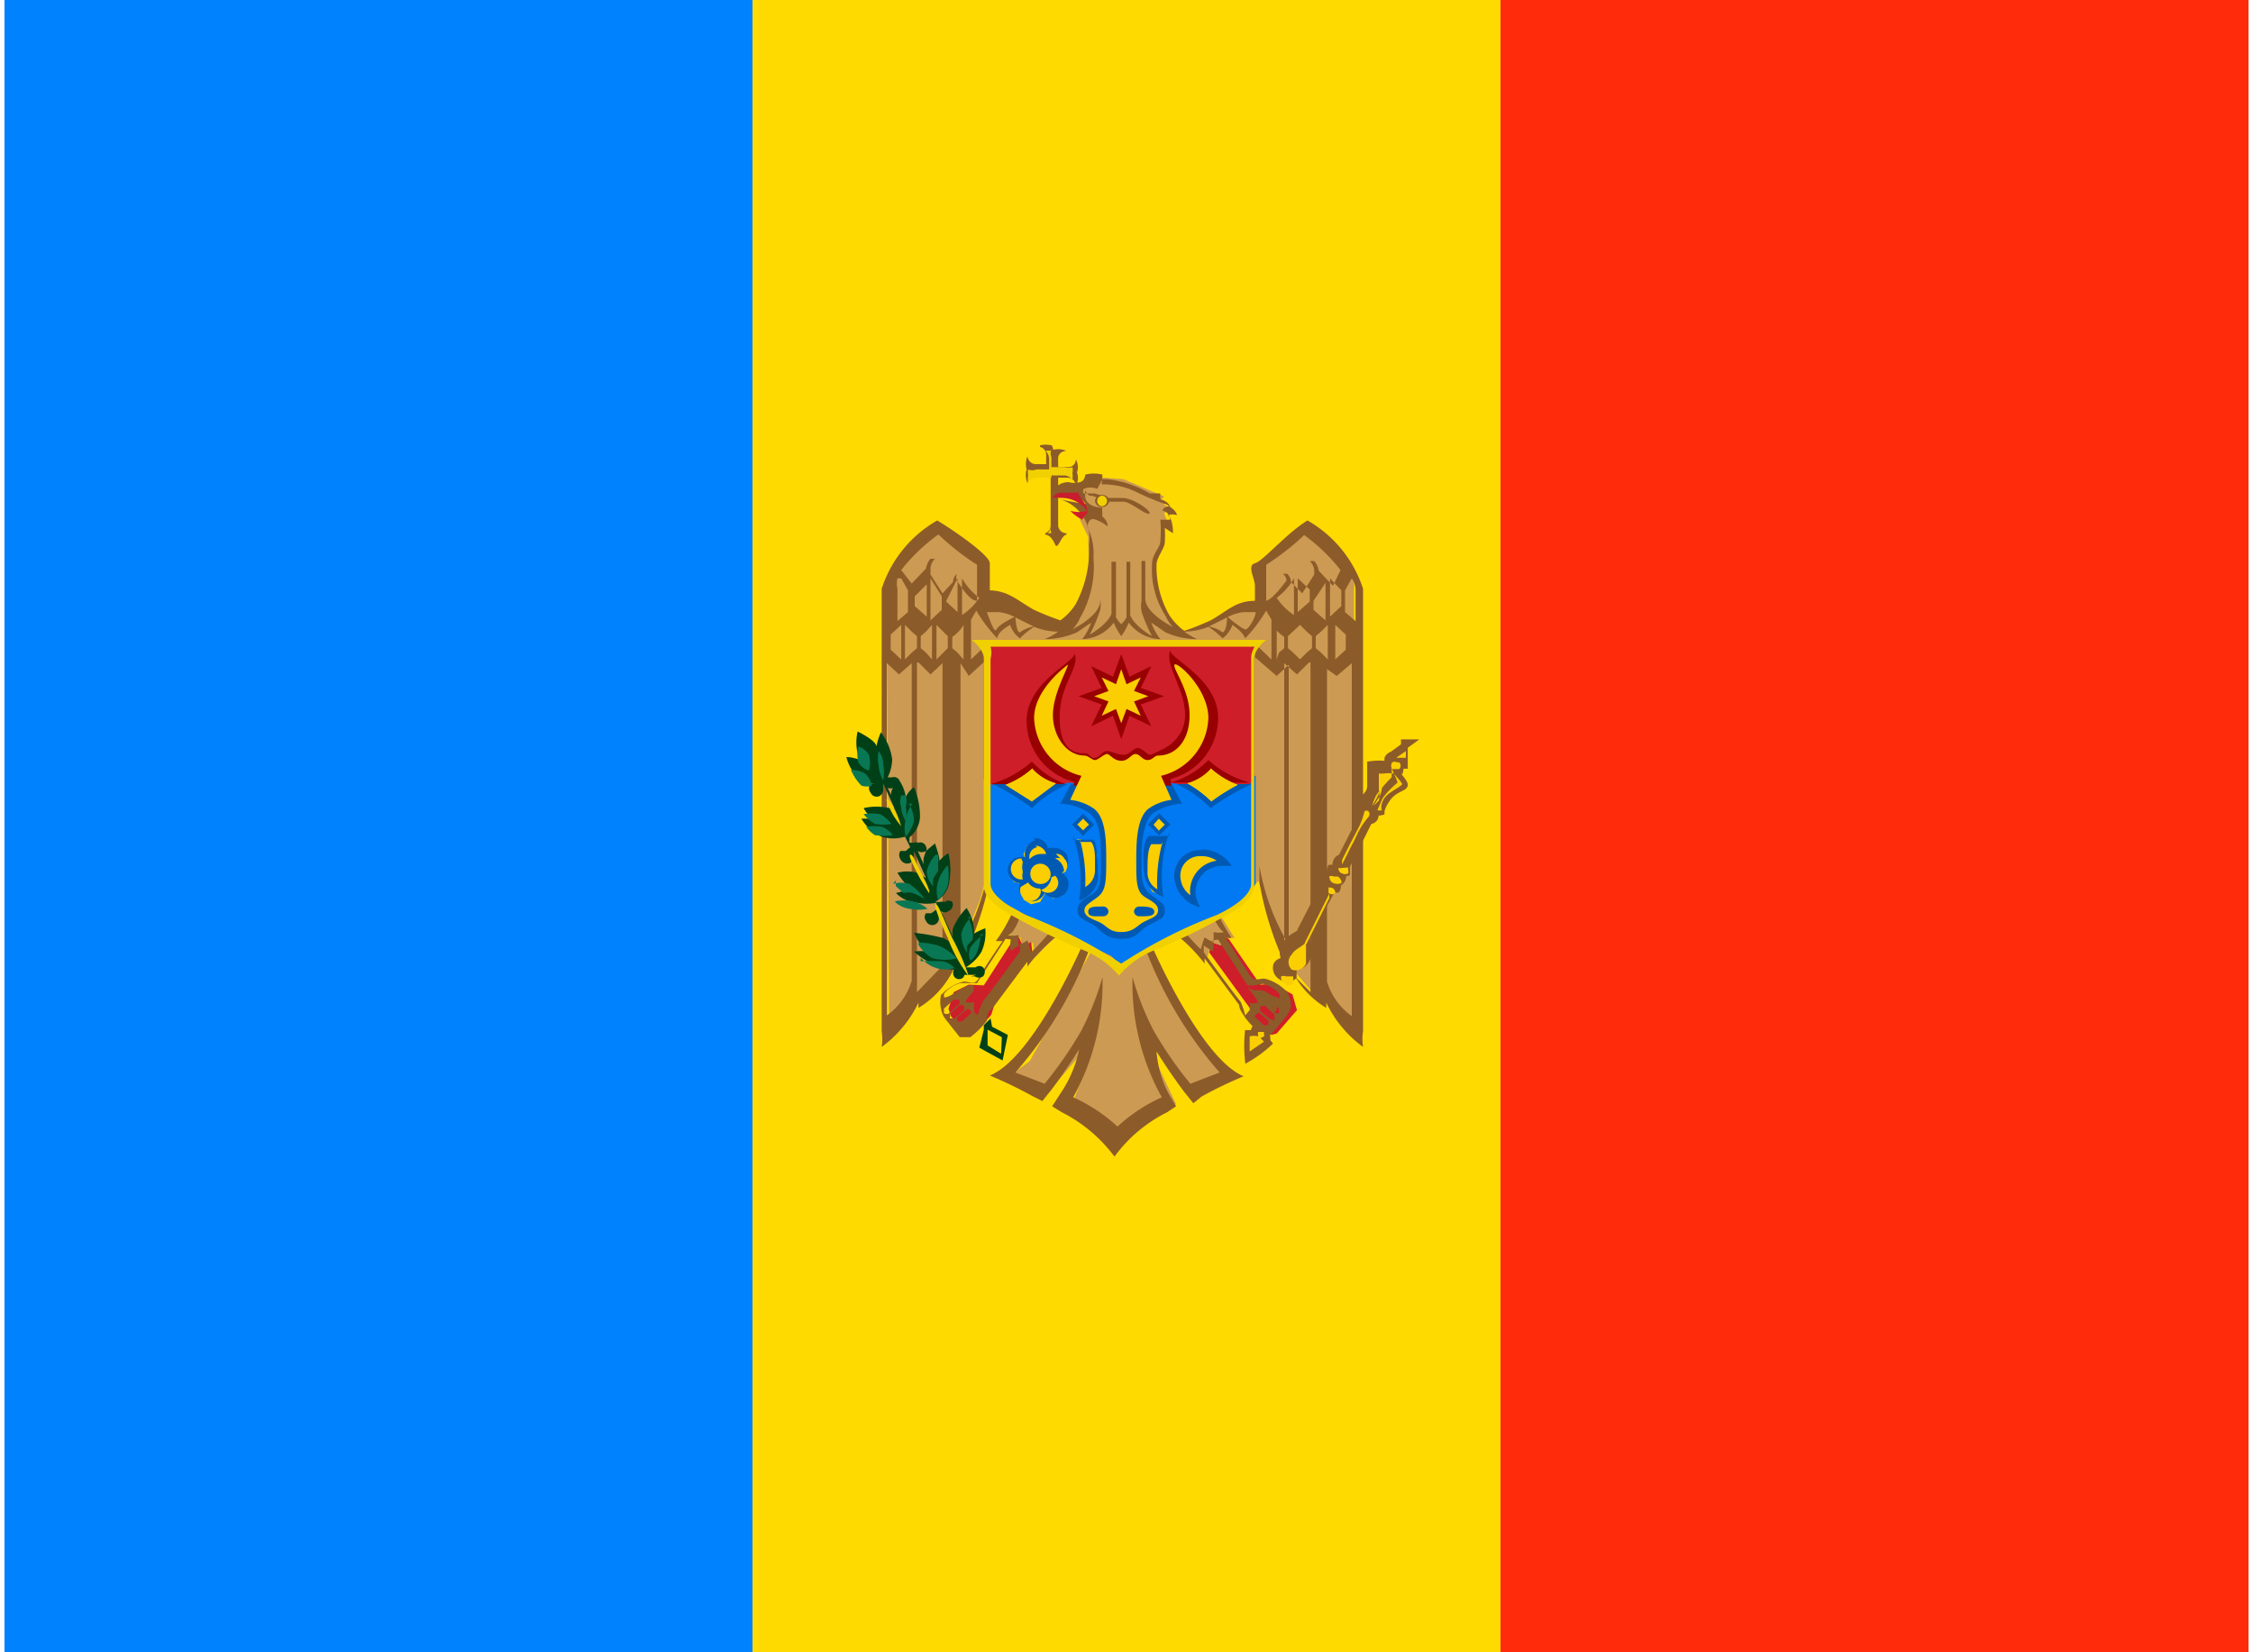 <svg xmlns="http://www.w3.org/2000/svg" viewBox="0 0 30 22">
  <defs>
    <style>
      .cls-1 {
        fill: #ff2b0a;
      }

      .cls-2 {
        fill: #ffda00;
      }

      .cls-3 {
        fill: #0082ff;
      }

      .cls-4 {
        fill: #cc9a52;
      }

      .cls-15, .cls-5, .cls-8 {
        fill: #8c5b2a;
      }

      .cls-15, .cls-5 {
        stroke: #8c5b2a;
      }

      .cls-5 {
        stroke-width: 0.02px;
      }

      .cls-6 {
        fill: #f1d001;
      }

      .cls-7 {
        fill: #ce1e2a;
      }

      .cls-9 {
        fill: #c81d2f;
      }

      .cls-10 {
        fill: #0079f2;
      }

      .cls-11 {
        fill: #005ab3;
      }

      .cls-12 {
        fill: none;
      }

      .cls-13 {
        fill: #990001;
      }

      .cls-14 {
        fill: #fbce01;
      }

      .cls-15 {
        stroke-width: 0.09px;
      }

      .cls-16 {
        fill: #014017;
      }

      .cls-17 {
        fill: #097754;
      }
    </style>
  </defs>
  <g id="Moldova">
    <g>
      <rect class="cls-1" x="0.06" width="29.88" height="22"/>
      <rect class="cls-2" x="0.06" width="19.92" height="22"/>
      <rect class="cls-3" x="0.06" width="9.96" height="22"/>
      <g>
        <polygon class="cls-4" points="13.43 12.49 13.59 12.48 13.6 12.61 13.75 12.55 13.79 12.74 14.11 12.41 14.55 12.63 13.71 14.13 13.41 14.35 13.95 14.55 14.5 13.91 14.42 14.33 14.26 14.74 14.93 15.13 15.66 14.7 15.3 13.94 15.42 13.89 15.89 14.58 16.41 14.32 15.74 13.53 15.3 12.59 15.76 12.44 16.08 12.74 16.13 12.54 16.3 12.62 16.27 12.46 16.44 12.49 16.24 12.17 16.76 11.73 17.09 12.76 17.57 13.32 17.68 13.3 18.03 13.74 18.03 7.7 17.38 7.01 16.74 7.52 16.77 8.08 16.48 8.09 16.06 8.31 15.82 8.39 15.71 8.41 15.56 8.25 15.37 7.86 15.36 7.48 15.48 7.22 15.46 6.99 15.56 6.99 15.5 6.83 15.59 6.79 15.45 6.67 15.5 6.61 14.96 6.38 14.55 6.35 14.44 6.4 14.39 6.5 14.49 6.81 14.38 6.92 14.49 7.15 14.5 7.64 14.4 8.05 14.22 8.37 14.12 8.4 13.89 8.35 13.41 8.1 13.1 8.08 13.08 7.49 12.49 7.02 11.9 7.66 11.81 7.85 11.84 13.72 12.23 13.25 12.31 13.27 12.71 12.84 13.05 11.98 13.15 11.63 13.61 12.17 13.43 12.49"/>
        <path class="cls-5" d="M14,5.94a.3.3,0,0,0-.15,0,.12.12,0,0,1,.09.11v.14h-.14a.12.12,0,0,1-.12-.08.26.26,0,0,0,0,.14.27.27,0,0,0,0,.15.13.13,0,0,1,.12-.09H14V7a.12.12,0,0,1-.08.11c.07,0,.12.09.14.14s.07-.14.14-.14A.12.12,0,0,1,14.08,7V6.35h.14a.12.12,0,0,1,.11.09.22.22,0,0,0,0-.15.2.2,0,0,0,0-.14.11.11,0,0,1-.11.08h-.14V6.09A.11.11,0,0,1,14.16,6a.26.26,0,0,0-.14,0Z"/>
        <path class="cls-6" d="M14,6h-.08a.16.16,0,0,1,.05.11v.14h0v0h-.17a.14.14,0,0,1-.11,0,.24.24,0,0,0,0,.08.24.24,0,0,0,0,.09.13.13,0,0,1,.11-.06H14v0h0V7a.19.19,0,0,1-.05.1s0,0,.05,0l0,.05s0,0,0-.05l0,0a.14.14,0,0,1,0-.1V6.41h0V6.33h.17a.14.14,0,0,1,.11.06.28.28,0,0,0,0-.09.19.19,0,0,0,0-.08.16.16,0,0,1-.11,0h-.17v0h0V6.09a.16.16,0,0,1,0-.11Z"/>
        <polygon class="cls-7" points="13.1 13.12 12.9 13.11 12.7 13.21 12.63 13.43 12.66 13.53 12.88 13.77 13.06 13.67 13.2 13.51 13.24 13.38 13.75 12.71 13.73 12.54 13.62 12.61 13.57 12.48 13.5 12.5 13.1 13.12"/>
        <polygon class="cls-7" points="16.69 13.56 16.93 13.78 17 13.76 17.27 13.45 17.21 13.24 16.96 13.1 16.78 13.11 16.36 12.5 16.29 12.47 16.26 12.59 16.14 12.55 16.1 12.68 16.64 13.42 16.69 13.56"/>
        <path class="cls-8" d="M14.68,6.32a.45.45,0,0,0-.23,0s0,.08-.07.1a.29.29,0,0,1-.15,0c-.23,0-.24.25-.24.25a.21.21,0,0,1,.16-.09.36.36,0,0,1,.31.13,0,0,0,0,1,0,0,3.7,3.7,0,0,1-.38-.07v0h0a.54.54,0,0,1,.42.61,1.52,1.52,0,0,1-.18.8.8.8,0,0,1-.2.21,3.5,3.5,0,0,1-.35-.14c-.22-.12-.33-.25-.59-.26V7.8c0-.1,0-.2,0-.3s-.42-.4-.7-.57a1.62,1.62,0,0,0-.74.91s0,4.37,0,5.89a.68.68,0,0,1,0,.21,1.57,1.57,0,0,0,.49-.59v.07a1.21,1.21,0,0,0,.47-.52V13a4.36,4.36,0,0,0,.47-1.24l0-.22a3.22,3.22,0,0,1-.38,1.05V8.83L12.9,9l.25-.23V8.57l-.22.21V8.25L13,8.13a2,2,0,0,0,.28.37c0-.09.17-.18.17-.18a.38.38,0,0,0,.13.18,1.05,1.05,0,0,1,.2-.16.44.44,0,0,0-.2.08c-.05,0-.06-.21-.06-.21s-.22.1-.25.17-.1-.16-.13-.23h.16a.61.61,0,0,1,.22.07l.26.13a.83.83,0,0,0,.31.06.77.77,0,0,1-.18.1,1.1,1.1,0,0,0,.43-.09l.19-.13a.8.8,0,0,1-.12.22.54.54,0,0,0,.42-.22.85.85,0,0,0,.1.18.85.85,0,0,0,.1-.18.54.54,0,0,0,.42.22.8.8,0,0,1-.12-.22l.19.13a1.06,1.06,0,0,0,.42.09,1,1,0,0,1-.17-.1.9.9,0,0,0,.31-.06l.26-.13a.61.61,0,0,1,.22-.07h.16c0,.07-.09.22-.13.23s-.25-.17-.25-.17,0,.19-.06.21a.44.44,0,0,0-.2-.08,1.05,1.05,0,0,1,.2.16.38.38,0,0,0,.13-.18s.14.09.17.18a2,2,0,0,0,.28-.37l.07.12v.53l-.22-.21v.18L17,9l.16-.15v3.73a3.06,3.06,0,0,1-.39-1.05v.22A4.36,4.36,0,0,0,17.19,13V12.9a1.21,1.21,0,0,0,.47.52v-.07a1.57,1.57,0,0,0,.49.59.68.68,0,0,1,0-.21c0-1.52,0-5.89,0-5.89a1.62,1.62,0,0,0-.74-.91c-.28.17-.59.54-.7.57s0,.2,0,.3V8c-.26,0-.37.14-.59.26a3.5,3.5,0,0,1-.35.14.8.8,0,0,1-.2-.21,1.29,1.29,0,0,1-.17-.67c0-.1.11-.22.11-.3a1.49,1.49,0,0,0,0-.19s.11.07.11.07,0-.2-.07-.24a.18.18,0,0,1,.12,0c0-.07-.15-.15-.15-.15l0,0,.11,0-.12,0a3.47,3.47,0,0,1-.36-.15,1,1,0,0,0-.48-.11Zm0,.06h.06a1.42,1.42,0,0,1,.57.19l.14,0s0,0,0,.08a.18.18,0,0,1,.13.09s-.09,0-.1.06a.12.12,0,0,1,.1.12l-.13,0a1.57,1.57,0,0,1,0,.29c0,.08-.11.17-.11.3a1.14,1.14,0,0,0,.18.69.49.49,0,0,0,.1.15c-.21-.11-.37-.25-.37-.38v-.5h-.05V8a.41.41,0,0,0,0,.14,2,2,0,0,0,.14.33c-.19-.11-.29-.24-.29-.29V7.48H15v.74a.35.35,0,0,1-.07.09.35.35,0,0,1-.07-.09V7.48h-.06v.68c0,.05-.1.18-.29.29a2,2,0,0,0,.14-.33.41.41,0,0,0,0-.14v-.5h0V8c0,.13-.16.27-.37.38a.49.49,0,0,0,.1-.15,1.37,1.37,0,0,0,.18-.81.77.77,0,0,0-.08-.4s0-.11.08-.11a.54.54,0,0,1,.19.1.17.17,0,0,0-.07-.13.09.09,0,0,1,0-.05.12.12,0,0,1,0-.07s-.23,0-.23-.16,0,0,.07,0,.17.08.27.08l.17,0c.09,0,.28.17.34.16s-.19-.21-.36-.21h-.17c-.07,0-.14-.06-.22-.06h-.12a.06.06,0,0,1,0-.06.23.23,0,0,1,.18,0Zm-2.18.74h0a3.35,3.35,0,0,0,.51.4V8c-.1,0-.21-.19-.27-.27v0a.15.15,0,0,1,0-.09l0,0a.16.16,0,0,0-.05.11v0l0,0h0l-.14.15-.16-.25V7.56a.2.2,0,0,1,.06-.12l-.06,0a.25.25,0,0,0-.06.13v0l-.19.2L12,7.59a2.44,2.44,0,0,1,.49-.47Zm4.86,0a2.44,2.44,0,0,1,.49.47s-.1.21-.1.21l-.19-.2v0a.25.25,0,0,0-.06-.13l-.06,0a.2.2,0,0,1,.06.12v.06l-.16.25-.15-.15h0v0a.16.16,0,0,0-.05-.11l-.06,0a.11.11,0,0,1,.05.09v0c-.06.08-.18.24-.27.27V7.52a3.35,3.35,0,0,0,.51-.4ZM12,7.7l.09.16v.29l-.14.12V7.84a.3.3,0,0,1,0-.14Zm6,0a.3.3,0,0,1,.05.14v.43l-.14-.12V7.86l.09-.16Zm-5.61,0,.15.24v.18l-.15.14V7.73Zm5.26,0v.56l-.16-.14V8l.16-.24Zm-5.31,0v.51l-.16-.14V7.94l.16-.16Zm5.37,0,.15.16v.21l-.15.14V7.78Zm-4.9,0a.85.85,0,0,0,.23.26.83.83,0,0,1-.23.23V7.82Zm4.42,0v.49a.83.83,0,0,1-.23-.23.85.85,0,0,0,.23-.26Zm-4.48,0v.45l-.15-.14V8Zm4.53,0,.16.15v.16l-.16.14ZM12,8.32v.46l-.14-.13v-.2Zm5.78,0,.14.13v.2l-.14.13Zm-5.73,0,.09.09.07.06v.16l-.07.06-.09.09V8.32Zm.36,0v.46l-.08-.09-.07-.06V8.47l.07-.06Zm.06,0,.15.15v.16l-.06.06-.09.09V8.32Zm.36,0v.46l-.08-.09-.07-.06V8.48a.47.47,0,0,0,.15-.16Zm4.11,0a.6.6,0,0,0,.16.16v.15l-.07.06L17,8.78V8.32Zm.37,0v.46l-.09-.09-.07-.06V8.47l.16-.15Zm0,0,.09.09.07.06v.16l-.07.06-.09.09V8.32Zm.37,0v.46l-.09-.09-.07-.06V8.47l.07-.06.09-.09Zm-5.45.5.16.16.16-.15v3.73s0,.18,0,.3l-.34.35V8.82Zm5.22,0v4.39l-.35-.35c0-.12,0-.3,0-.3V8.83l.17.15.16-.16Zm-5.31,0v4.24a.88.88,0,0,1-.33.46V8.83l.16.15.17-.15Zm5.4,0L17.8,9,18,8.83v4.7a.88.88,0,0,1-.33-.46V8.83Zm-4.06,3.33a2.07,2.07,0,0,1-.22.38h.09s-.25.36-.31.48-.11.06-.21.06a.61.61,0,0,0-.3.18.41.41,0,0,0,0,.18.31.31,0,0,0,.06.14l0,0,.19.24s.11,0,.14,0a1.14,1.14,0,0,0,.22-.22c0-.05,0-.11.08-.17l.46-.62s0,0,0,.07a2.22,2.22,0,0,1,.4-.41l-.09-.06s-.2.23-.26.28a1.26,1.26,0,0,0-.05-.16.33.33,0,0,1-.12.06s0-.08,0-.13a.28.28,0,0,1-.14,0c.08,0,.17-.26.17-.26l-.07,0Zm2.72,0-.07,0s.09.23.17.26a.28.28,0,0,1-.14,0l0,.13a.33.33,0,0,1-.12-.06,1.26,1.26,0,0,0-.05.16c-.06-.05-.26-.28-.26-.28l-.1.06a2.19,2.19,0,0,1,.41.41s0,0,0-.07l.46.62c0,.06.05.12.08.17a1.14,1.14,0,0,0,.22.22.12.12,0,0,0,.13,0l.2-.24,0,0a.31.31,0,0,0,.06-.14.41.41,0,0,0-.05-.18.61.61,0,0,0-.3-.18c-.1,0-.14.05-.21-.06s-.28-.44-.31-.48h.08a2.63,2.63,0,0,1-.21-.38Zm-2.74.36a.35.35,0,0,0,0,.15l.12-.08a.66.66,0,0,1,0,.09c-.05.07-.34.47-.49.66a1.2,1.2,0,0,0-.07.18s-.05,0-.05-.07a.58.58,0,0,1,0-.1.16.16,0,0,1-.11,0c0-.05.11-.11.11-.19s-.15,0-.24.06-.13.07-.16.07a0,0,0,0,1,0-.05.42.42,0,0,1,.22-.14s.19,0,.22,0l.38-.59Zm2.76,0h0l.38.59c0,.05.2,0,.22,0a.42.42,0,0,1,.22.14,0,0,0,0,1,0,.05s-.06,0-.16-.07-.16,0-.24-.06.11.14.11.19a.16.16,0,0,1-.11,0,.58.58,0,0,1,0,.1s-.06.07-.06.07a.9.9,0,0,0-.06-.18c-.15-.19-.44-.59-.49-.66a.66.66,0,0,1,0-.09l.12.08a.35.35,0,0,0,0-.15Zm-1.81.08s-.65,1.5-1.23,1.73a5.71,5.71,0,0,1,.56.27l.14.07.12-.15c.19-.25.37-.54.37-.54a1.61,1.61,0,0,1-.25.59l-.11.17.13.08a2,2,0,0,1,.7.59,1.94,1.94,0,0,1,.7-.59l.12-.08-.1-.17A1.44,1.44,0,0,1,15.4,14s.18.29.37.54l.12.15L16,14.6a5.71,5.71,0,0,1,.56-.27c-.57-.23-1.22-1.73-1.22-1.73l-.1,0a5.36,5.36,0,0,0,1,1.68l-.39.15a5.24,5.24,0,0,1-.49-.71,3.75,3.75,0,0,1-.28-.71,3.13,3.13,0,0,0,.39,1.6,2.21,2.21,0,0,0-.59.39,2.21,2.21,0,0,0-.59-.39,3.13,3.13,0,0,0,.39-1.6,3.75,3.75,0,0,1-.28.71,5.24,5.24,0,0,1-.49.71l-.39-.15a5.36,5.36,0,0,0,1-1.68l-.1,0Zm-1.7.72h0v0l-.06.05h0s0,0,0,0l0,0Zm4.26,0h0l.06,0v0h0l-.05-.05s0,0,0,0Zm-4.2,0s0,0,0,0a.06.06,0,0,1,0,.06l-.13.12a.06.06,0,0,1-.07,0s0-.05,0-.06l.13-.12Zm4.13,0h0l.13.12a0,0,0,0,1,0,.06,0,0,0,0,1-.06,0L17,13.44s0,0,0-.06,0,0,0,0Zm-4.06.08,0,0s0,0,0,.06l-.13.11a0,0,0,0,1-.06,0s0-.05,0-.06l.13-.12Zm4,0h0l.13.12s0,0,0,.06,0,0-.06,0l-.13-.11a0,0,0,0,1,0-.06l0,0Zm-3.9.09a0,0,0,0,1,0,0,0,0,0,0,1,0,0l-.13.12s0,0-.06,0a.06.06,0,0,1,0-.06l.14-.11s0,0,0,0Zm3.82,0h0l.13.11a0,0,0,0,1,0,.06s0,0-.06,0l-.13-.12a0,0,0,0,1,0,0s0,0,0,0Z"/>
        <path class="cls-9" d="M14,6.64a.17.17,0,0,1,.16-.08h.2c0,.06.12.15.12.25a.42.42,0,0,0-.37-.18.27.27,0,0,0-.11,0Z"/>
        <path class="cls-8" d="M14.39,6.67s-.07,0-.07,0,0,0,0,0,0,0,0,0Z"/>
        <path class="cls-7" d="M14.48,6.83a.4.4,0,0,0-.07.09.64.64,0,0,1-.16-.12.39.39,0,0,0,.23,0Z"/>
        <path class="cls-8" d="M14.77,6.67a.09.09,0,0,1-.09.08.09.09,0,0,1-.1-.08h0a.09.09,0,0,1,.1-.08.09.09,0,0,1,.09.08Z"/>
        <path class="cls-6" d="M14.74,6.67a.07.07,0,0,1-.06.07.07.07,0,0,1,0-.14A.07.07,0,0,1,14.74,6.67Z"/>
        <path class="cls-8" d="M14.71,6.67a0,0,0,0,1,0,0,0,0,0,0,1,0,0h0a0,0,0,0,1,0,0,0,0,0,0,1,0,0Z"/>
        <polygon class="cls-10" points="14.92 12.85 15.67 12.44 16.55 12.02 16.72 11.77 16.72 10.33 13.14 10.32 13.14 11.79 13.25 11.96 13.93 12.33 14.8 12.73 14.92 12.85"/>
        <path class="cls-7" d="M13.1,8.56l0,.14v1.67l.06.07.52.07.56-.09.55.09v0l.11,0,.11,0v0l.55-.09.56.09.52-.07.06-.07V8.7l0-.14H13.1Z"/>
        <g>
          <path class="cls-11" d="M13.74,10.76a1.61,1.61,0,0,1,.48-.32h-1A3,3,0,0,1,13.74,10.76Z"/>
          <path class="cls-11" d="M16.12,10.76a3,3,0,0,1,.55-.32h-1A1.61,1.61,0,0,1,16.12,10.76Z"/>
          <path class="cls-11" d="M14.12,10.7a.75.75,0,0,1,.39.13c.16.13.15.43.15.65s0,.35-.11.42-.2.11-.2.22.08.12.2.19.15.19.38.19.22-.11.38-.19.2-.09.2-.19-.08-.12-.2-.22-.11-.25-.11-.42,0-.52.15-.65a.75.75,0,0,1,.39-.13l-.14-.26H14.26Z"/>
          <path class="cls-12" d="M15.6,10.44h0l-.05,0Z"/>
          <path class="cls-13" d="M13.74,10.14a1.36,1.36,0,0,1-.55.3h1l0,0A1.15,1.15,0,0,1,13.74,10.14Z"/>
          <path class="cls-13" d="M15.59,10.42h0l.05,0h1a1.36,1.36,0,0,1-.55-.3A1.15,1.15,0,0,1,15.59,10.42Z"/>
          <path class="cls-13" d="M15.59,10.42h0l0-.05a.84.84,0,0,0,.63-.81c0-.52-.63-.78-.64-.9-.07.21.2.51.2.86s-.33.47-.33.47-.11.06-.14.06-.1-.09-.16-.09-.11.09-.19.09S14.8,10,14.74,10s-.09.08-.16.09-.06-.06-.14-.06-.33,0-.33-.47.27-.65.2-.86c0,.12-.64.38-.64.9a.84.84,0,0,0,.63.81l0,.05v0H15.6v0Z"/>
        </g>
        <polygon class="cls-13" points="14.93 8.71 14.82 9.01 14.53 8.87 14.67 9.16 14.36 9.27 14.67 9.38 14.53 9.67 14.82 9.53 14.93 9.84 15.04 9.53 15.33 9.67 15.19 9.38 15.5 9.27 15.19 9.16 15.33 8.87 15.04 9.01 14.93 8.71"/>
        <polygon class="cls-6" points="14.32 10.98 14.42 10.87 14.54 10.98 14.43 11.1 14.32 10.98"/>
        <polygon class="cls-6" points="15.55 10.98 15.44 10.86 15.32 10.98 15.43 11.09 15.55 10.98"/>
        <polygon class="cls-6" points="15.31 11.22 15.26 11.34 15.25 11.68 15.34 11.87 15.46 11.92 15.44 11.47 15.52 11.17 15.31 11.22"/>
        <polygon class="cls-6" points="14.41 11.55 14.41 11.91 14.52 11.83 14.59 11.67 14.61 11.38 14.55 11.21 14.34 11.17 14.41 11.55"/>
        <polygon class="cls-6" points="15.87 11.99 15.87 11.77 16.05 11.52 16.27 11.47 16.03 11.35 15.79 11.4 15.67 11.55 15.66 11.78 15.83 11.98 15.87 11.99"/>
        <polygon class="cls-6" points="13.85 12.01 13.92 11.89 14.02 11.96 14.14 11.93 14.22 11.81 14.17 11.7 14.11 11.65 14.19 11.6 14.22 11.46 14.11 11.33 14 11.35 13.95 11.39 13.92 11.29 13.79 11.21 13.68 11.26 13.63 11.37 13.65 11.47 13.54 11.46 13.45 11.55 13.44 11.66 13.5 11.74 13.59 11.77 13.64 11.77 13.6 11.87 13.63 11.98 13.73 12.04 13.85 12.01"/>
        <polygon class="cls-14" points="14.93 8.91 15 9.11 15.19 9.02 15.1 9.2 15.29 9.27 15.1 9.34 15.19 9.53 15 9.44 14.93 9.63 14.86 9.44 14.67 9.53 14.76 9.34 14.57 9.27 14.76 9.2 14.67 9.02 14.86 9.11 14.93 8.91"/>
        <path class="cls-14" d="M13.74,10.23a.66.66,0,0,0,.32.2l-.32.24h0l-.35-.22a1.14,1.14,0,0,0,.36-.22Z"/>
        <path class="cls-14" d="M16.12,10.23a1.14,1.14,0,0,0,.36.22,2.53,2.53,0,0,0-.35.22s0,0,0,0h0a1.5,1.5,0,0,0-.32-.24.66.66,0,0,0,.32-.2Z"/>
        <rect class="cls-11" x="14.32" y="10.87" width="0.21" height="0.21" transform="translate(-3.54 13.41) rotate(-44.97)"/>
        <rect class="cls-11" x="15.33" y="10.87" width="0.21" height="0.21" transform="translate(-3.24 14.13) rotate(-45)"/>
        <rect class="cls-14" x="14.37" y="10.92" width="0.11" height="0.11" transform="translate(-3.55 13.33) rotate(-44.72)"/>
        <polygon class="cls-14" points="15.43 10.9 15.51 10.98 15.43 11.06 15.36 10.98 15.43 10.9"/>
        <path class="cls-11" d="M14.29,11.13a1.8,1.8,0,0,1,.08.86.37.37,0,0,0,.25-.28c0-.1,0-.47-.06-.53l-.27,0Z"/>
        <path class="cls-11" d="M15.57,11.13l-.27,0c-.1.06-.08.43-.06.53a.37.37,0,0,0,.25.28,1.8,1.8,0,0,1,.08-.86Z"/>
        <path class="cls-11" d="M13.78,11.19h0a.19.19,0,0,0-.13.22l0,0h-.06a.17.17,0,0,0-.17.16.18.18,0,0,0,.16.19h0l0,0a.19.19,0,0,0,.1.23.18.18,0,0,0,.23-.1.08.08,0,0,0,0,0l0,0a.18.18,0,1,0,.23-.27l0,0,0,0a.19.19,0,0,0,.06-.25.21.21,0,0,0-.16-.08l-.09,0,0,0v0a.17.17,0,0,0-.18-.13Z"/>
        <path class="cls-14" d="M14.38,11.21l.15,0c.06.08.05.2.05.37a.25.25,0,0,1-.13.23,2,2,0,0,0-.07-.63Z"/>
        <path class="cls-14" d="M15.48,11.21a2,2,0,0,0-.07.63.25.25,0,0,1-.13-.23c0-.17,0-.29.05-.37l.15,0Z"/>
        <path class="cls-14" d="M13.79,11.26a.15.15,0,0,1,.14.11v0a.08.08,0,0,1,0,0l-.07,0a.21.21,0,0,0-.15.07l0,0a.05.05,0,0,1,0,0,.13.13,0,0,1,.1-.16Z"/>
        <path class="cls-11" d="M16,11.32a.34.34,0,0,0-.36.39.44.44,0,0,0,.34.37.49.49,0,0,1-.06-.17.35.35,0,0,1,.37-.38h.11a.47.47,0,0,0-.4-.22Z"/>
        <path class="cls-14" d="M14.06,11.37a.11.11,0,0,1,.11.06.13.13,0,0,1,0,.19l0,0h0a.2.2,0,0,0-.12-.19l0,0,0,0a.1.1,0,0,1,.07,0Z"/>
        <path class="cls-14" d="M16,11.4a.34.34,0,0,1,.2.06.41.41,0,0,0-.35.46.32.32,0,0,1-.13-.22.26.26,0,0,1,.28-.3Z"/>
        <path class="cls-14" d="M13.62,11.48h0l0,0a.25.25,0,0,0,0,.13.19.19,0,0,0,0,.1H13.6a.14.14,0,0,1,0-.28Z"/>
        <path class="cls-14" d="M13.85,11.5a.14.14,0,0,1,.14.14.13.13,0,0,1-.14.13.13.13,0,0,1-.13-.13A.13.13,0,0,1,13.85,11.5Z"/>
        <path class="cls-14" d="M14.05,11.66h0l0,0a.13.13,0,0,1,0,.19.14.14,0,0,1-.19,0l0,0v0a.2.2,0,0,0,.14-.17Z"/>
        <path class="cls-14" d="M13.69,11.75a.18.18,0,0,0,.16.08h0a.09.09,0,0,1,0,.08.14.14,0,0,1-.18.08.15.15,0,0,1-.08-.18l0,0,0,0Z"/>
        <path class="cls-15" d="M18.76,9.89l-.22.16,0,0a.1.1,0,0,0-.06.05s0,.08,0,.08a.88.88,0,0,0-.23,0s0,.16,0,.28-.09.15-.09.18a.29.29,0,0,0,0,.08s0,0,0,0,0,.07,0,.11l-.3.59s-.05,0-.07.07a.15.15,0,0,0,0,.07s-.06,0-.07,0a.12.12,0,0,0,0,.1.07.07,0,0,0-.06,0s0,.06,0,.07l-.34.66c0,.06-.14.07-.2.19a.18.18,0,0,0,0,.21s-.09,0-.12.06a.13.13,0,0,0,.06.15.12.12,0,0,0,.16,0s0-.13,0-.13a.18.18,0,0,0,.18-.1c.06-.12,0-.21,0-.27s.22-.43.34-.66c0,0,0,0,.06,0a.07.07,0,0,0,0-.07.15.15,0,0,0,.07-.06.11.11,0,0,0,0-.09.11.11,0,0,0,.06,0s0-.07,0-.09l.3-.6s.07,0,.08-.06a.11.11,0,0,0,0-.06.17.17,0,0,0,.08,0s0-.07.09-.19.22-.13.22-.17-.14-.19-.14-.19.06,0,.08,0a.15.15,0,0,0,0-.07l.06,0V9.89Zm-2,3.81a.06.06,0,0,0-.05,0,.06.06,0,0,0,0,.06s-.07,0-.09,0a1.82,1.82,0,0,0,0,.33,1.56,1.56,0,0,0,.27-.2.45.45,0,0,0-.07-.07,0,0,0,0,0,.05,0s0-.06-.05-.1Z"/>
        <path class="cls-14" d="M18.72,10l-.13.09.07,0,.06,0V10Zm-.12.15a.06.06,0,0,0-.06,0,.07.07,0,0,0,0,.09s.08,0,.09,0a.06.06,0,0,0,0-.09Zm-.24.15h0s0,.12,0,.22a.34.34,0,0,1,0,.14l-.07.07,0,0,.08-.13c.05-.1.05-.29.07-.3l.12,0Zm.2,0a.51.51,0,0,0-.14,0,1.19,1.19,0,0,1-.07.29,1,1,0,0,1-.08.14l0,0,0,0a.69.69,0,0,1,.06-.15,2.21,2.21,0,0,1,.2-.23,1,1,0,0,0,0-.13Zm0,0a.73.73,0,0,1,.05.12s-.16.13-.21.23l-.06.14h.06a.16.16,0,0,1,0-.09.25.25,0,0,1,.09-.13c.08-.06.18-.11.18-.13s-.12-.15-.12-.15Zm-.34.5a.05.05,0,0,0-.05,0,1,1,0,0,1-.09.24l-.1.19-.11.22a0,0,0,0,0,0,.06,0,0,0,0,0,0,0s.07-.13.11-.22a1.86,1.86,0,0,0,.1-.2,1.08,1.08,0,0,1,.14-.21.06.06,0,0,0,0-.08Zm-.4.76a.05.05,0,0,0,0,0s0,.05.05.07.07,0,.08,0,0-.06,0-.08Zm-.06.11a.07.07,0,0,0-.06,0s0,.07.06.09.09,0,.1,0,0-.07-.05-.09Zm-.07.14h0s0,.06,0,.08a.07.07,0,0,0,.09,0s0-.06-.05-.07,0,0-.05,0Zm0,.11a.07.07,0,0,0,0,0l-.31.62c0,.05-.14.09-.18.17a.14.14,0,0,0,0,.2.15.15,0,0,0,.19-.08c0-.09,0-.2,0-.25l.31-.62s0,0,0-.06ZM17.12,13a.08.08,0,0,0-.06,0,.09.09,0,0,0,.05.1.09.09,0,0,0,.11,0s0-.08,0-.1l-.05,0Zm-.37.74,0,0s0,0,0,.06.07,0,.08,0,0,0,0-.06Zm-.11.09V14l.19-.13a.31.31,0,0,0-.08-.07.19.19,0,0,0-.11,0Z"/>
        <g>
          <path class="cls-16" d="M13.19,13.56l-.09.09,0,.06-.06.24.31.17.07-.34-.21-.11Zm.14.47-.18-.11,0-.21.19.1Z"/>
          <path class="cls-16" d="M13.09,13a.09.09,0,0,0,0-.12.08.08,0,0,0-.1,0s0,0-.06,0l-.07,0v0a.59.59,0,0,0,.21-.21.61.61,0,0,0,.05-.31.93.93,0,0,0-.15.07.58.58,0,0,0-.1-.34.83.83,0,0,0-.18.27.25.25,0,0,0,0,.12l-.16-.35s0,0,0,0a.08.08,0,0,0,.1,0,.09.09,0,0,0,.05-.12.08.08,0,0,0-.1,0,.15.15,0,0,0-.07,0h-.06l0,0a.39.39,0,0,0,.18-.21,1,1,0,0,0,0-.44.44.44,0,0,0-.12.1c0-.06-.06-.23-.06-.23l-.12.1a.06.06,0,0,0,0-.06.08.08,0,0,0-.1-.05.15.15,0,0,0-.07,0l-.05,0,0-.07a.38.38,0,0,0,.14-.26,1,1,0,0,0-.08-.41.39.39,0,0,0-.11.13.5.5,0,0,0-.08-.21h0a.08.08,0,0,0-.1-.05s0,0-.06,0h0v0a.57.57,0,0,0,.06-.24.77.77,0,0,0-.15-.36.83.83,0,0,0-.06.19c0-.08-.25-.2-.25-.2a.62.62,0,0,0,0,.29.4.4,0,0,0,.09.12.48.48,0,0,0-.24-.07.6.6,0,0,0,.17.29.38.38,0,0,0,.22.07l0,0-.07,0a.09.09,0,0,0,0,.11.09.09,0,0,0,.12.05.1.1,0,0,0,.05-.1s0,0,0-.07l.15.33-.07,0a.75.75,0,0,0-.34,0,.41.41,0,0,0,.12.14s-.15,0-.15,0a.58.58,0,0,0,.27.24.53.53,0,0,0,.31,0l.07.14-.06.05-.07,0a.1.1,0,0,0,0,.11.1.1,0,0,0,.13.05.12.12,0,0,0,.05-.1s0,0,0-.06l.16.36-.12-.07a.51.51,0,0,0-.26,0s.1.17.17.19-.19.08-.19.08a.43.43,0,0,0,.28.13.66.66,0,0,0,.26,0l0,.09-.07.05s0,0-.07,0a.08.08,0,0,0,0,.1.09.09,0,0,0,.12.05.09.09,0,0,0,.05-.1s0,0,0-.07l.19.42-.13-.07a2.43,2.43,0,0,0-.39-.07s.1.22.18.25a.66.66,0,0,0-.18,0,1,1,0,0,0,.44.23.4.4,0,0,0,.17,0h0l-.07,0a.09.09,0,0,0,0,.11.08.08,0,0,0,.12,0,.09.09,0,0,0,0-.1s0,0,0-.05l0,.12H13L12.93,13s0,0,.05,0A.1.1,0,0,0,13.09,13Zm-1.21-2.38v0l-.06-.13h0a.08.08,0,0,0,.07,0A.19.19,0,0,0,11.88,10.66Zm.42.8a.32.32,0,0,0,0,.09l-.08-.18,0,0a.1.1,0,0,0,.11,0Z"/>
        </g>
        <path class="cls-6" d="M12.37,11.89s-.1-.15-.15-.25-.13-.25-.1-.26.06.07.11.17.17.32.14.34Z"/>
        <path class="cls-6" d="M12,11s-.08-.09-.13-.19-.08-.16-.06-.17.07.07.11.15S12,11,12,11Z"/>
        <path class="cls-6" d="M12.9,13a2,2,0,0,1-.28-.51c-.11-.24-.19-.44-.16-.45s.11.21.22.45a3.19,3.19,0,0,1,.22.51Z"/>
        <path class="cls-6" d="M12.94,8.52s.16.12.16.25v3a.26.26,0,0,0,.06.18.78.78,0,0,0,.21.18,9,9,0,0,0,1,.5,1.21,1.21,0,0,1,.53.36,1.21,1.21,0,0,1,.53-.36,9,9,0,0,0,1-.5.78.78,0,0,0,.21-.18.26.26,0,0,0,.06-.18v-3c0-.13.16-.25.16-.25h-4Zm.21.09h3.56a.26.26,0,0,0-.05.16v3c0,.07-.06.22-.45.41a6.62,6.62,0,0,0-1.28.65,6.62,6.62,0,0,0-1.28-.65c-.39-.19-.46-.34-.46-.41v-3a.31.31,0,0,0,0-.16Z"/>
        <path class="cls-17" d="M11.43,9.94a.41.41,0,0,0,0,.21.25.25,0,0,0,.14.11.4.4,0,0,0,0-.21A.25.25,0,0,0,11.43,9.94Z"/>
        <path class="cls-17" d="M11.33,10.25a.39.39,0,0,1,.19.05.32.32,0,0,1,.09.16.21.21,0,0,1-.14,0A.67.67,0,0,1,11.33,10.25Z"/>
        <path class="cls-17" d="M11.7,10a.42.42,0,0,0,0,.19.45.45,0,0,0,.06.2.48.48,0,0,0,0-.21A.28.28,0,0,0,11.7,10Z"/>
        <path class="cls-17" d="M11.5,10.84a.54.54,0,0,0,.15.13.65.65,0,0,0,.22,0,.54.54,0,0,0-.15-.13.65.65,0,0,0-.22,0Z"/>
        <path class="cls-17" d="M11.53,11a.4.4,0,0,0,.12.12.92.92,0,0,0,.24,0,.37.37,0,0,0-.14-.11.62.62,0,0,0-.22,0Z"/>
        <path class="cls-17" d="M12,10.59a.25.25,0,0,0,0,.16.38.38,0,0,0,.06.18.51.51,0,0,0,0-.19.25.25,0,0,0,0-.15Z"/>
        <path class="cls-17" d="M12.15,10.7a.46.46,0,0,0-.09.21.46.46,0,0,0,0,.23.51.51,0,0,0,.11-.21.43.43,0,0,0-.07-.23Z"/>
        <path class="cls-17" d="M11.93,11.72a.25.25,0,0,0,0,.08l.1.09a.25.25,0,0,1,.12,0,.73.73,0,0,1,.16.08.7.7,0,0,0-.2-.2.36.36,0,0,0-.22,0Z"/>
        <path class="cls-17" d="M11.92,12a.61.61,0,0,1,.23,0,.47.47,0,0,1,.2.1.56.56,0,0,1-.24,0,.34.34,0,0,1-.19-.09Z"/>
        <path class="cls-17" d="M12.46,11.38a.5.5,0,0,0-.12.22.28.28,0,0,0,.09.2.24.24,0,0,1,0-.11l.06-.09a.55.55,0,0,0,0-.09.48.48,0,0,0,0-.13Z"/>
        <path class="cls-17" d="M12.62,11.52a.55.55,0,0,0-.13.22.43.43,0,0,0,0,.24.42.42,0,0,0,.13-.19.76.76,0,0,0,0-.27Z"/>
        <path class="cls-17" d="M12.89,12.21a.67.67,0,0,1,.06.19.29.29,0,0,1,0,.11l-.07.08a.22.22,0,0,0,0,.1.45.45,0,0,1-.08-.26.52.52,0,0,1,.13-.22Z"/>
        <path class="cls-17" d="M13.1,12.44a.7.7,0,0,0-.18.18.22.22,0,0,0,0,.17A.21.21,0,0,0,13,12.7a.78.78,0,0,0,.06-.26Z"/>
        <path class="cls-17" d="M12.26,12.8a2.09,2.09,0,0,1,.29,0,.27.27,0,0,1,.16.09.41.41,0,0,1-.24,0,.44.44,0,0,1-.21-.14Z"/>
        <path class="cls-17" d="M12.23,12.58a.53.53,0,0,0,.19.18.67.67,0,0,0,.32,0,.73.73,0,0,0-.22-.16.94.94,0,0,0-.29-.05Z"/>
        <path class="cls-14" d="M13.74,10.23a.66.66,0,0,0,.32.2l-.32.24h0l-.35-.22a1.14,1.14,0,0,0,.36-.22Z"/>
        <path class="cls-14" d="M14.22,8.85c0,.05-.2.39-.2.67s.18.54.42.54c.05,0,.1.06.14.06s.12-.08.16-.08.09.09.19.09.13-.09.19-.09.09.08.16.08.09-.06.14-.06c.24,0,.42-.2.42-.54s-.23-.62-.2-.67.45.32.45.71a.82.82,0,0,1-.63.77l.14.32a.67.67,0,0,0-.31.12c-.16.13-.16.47-.16.71s0,.39.11.46.18.1.18.18-.08.1-.18.15-.14.14-.31.14-.19-.09-.31-.14-.18-.08-.18-.15.08-.1.18-.18.11-.19.11-.46,0-.58-.16-.71a.69.69,0,0,0-.32-.12l.15-.32a.82.82,0,0,1-.63-.77c0-.39.45-.71.45-.71Z"/>
        <path class="cls-14" d="M16.12,10.23a1.14,1.14,0,0,0,.36.22,2.53,2.53,0,0,0-.35.22s0,0,0,0h0a1.5,1.5,0,0,0-.32-.24.66.66,0,0,0,.32-.2Z"/>
        <path class="cls-11" d="M14.69,12.07c-.12,0-.2,0-.2.07s.08.06.2.06a.07.07,0,0,0,.07-.06.07.07,0,0,0-.07-.07Z"/>
        <path class="cls-11" d="M15.17,12.07a.07.07,0,0,0-.07.07.07.07,0,0,0,.07.06c.12,0,.2,0,.2-.06s-.08-.07-.2-.07Z"/>
      </g>
    </g>
  </g>
</svg>
